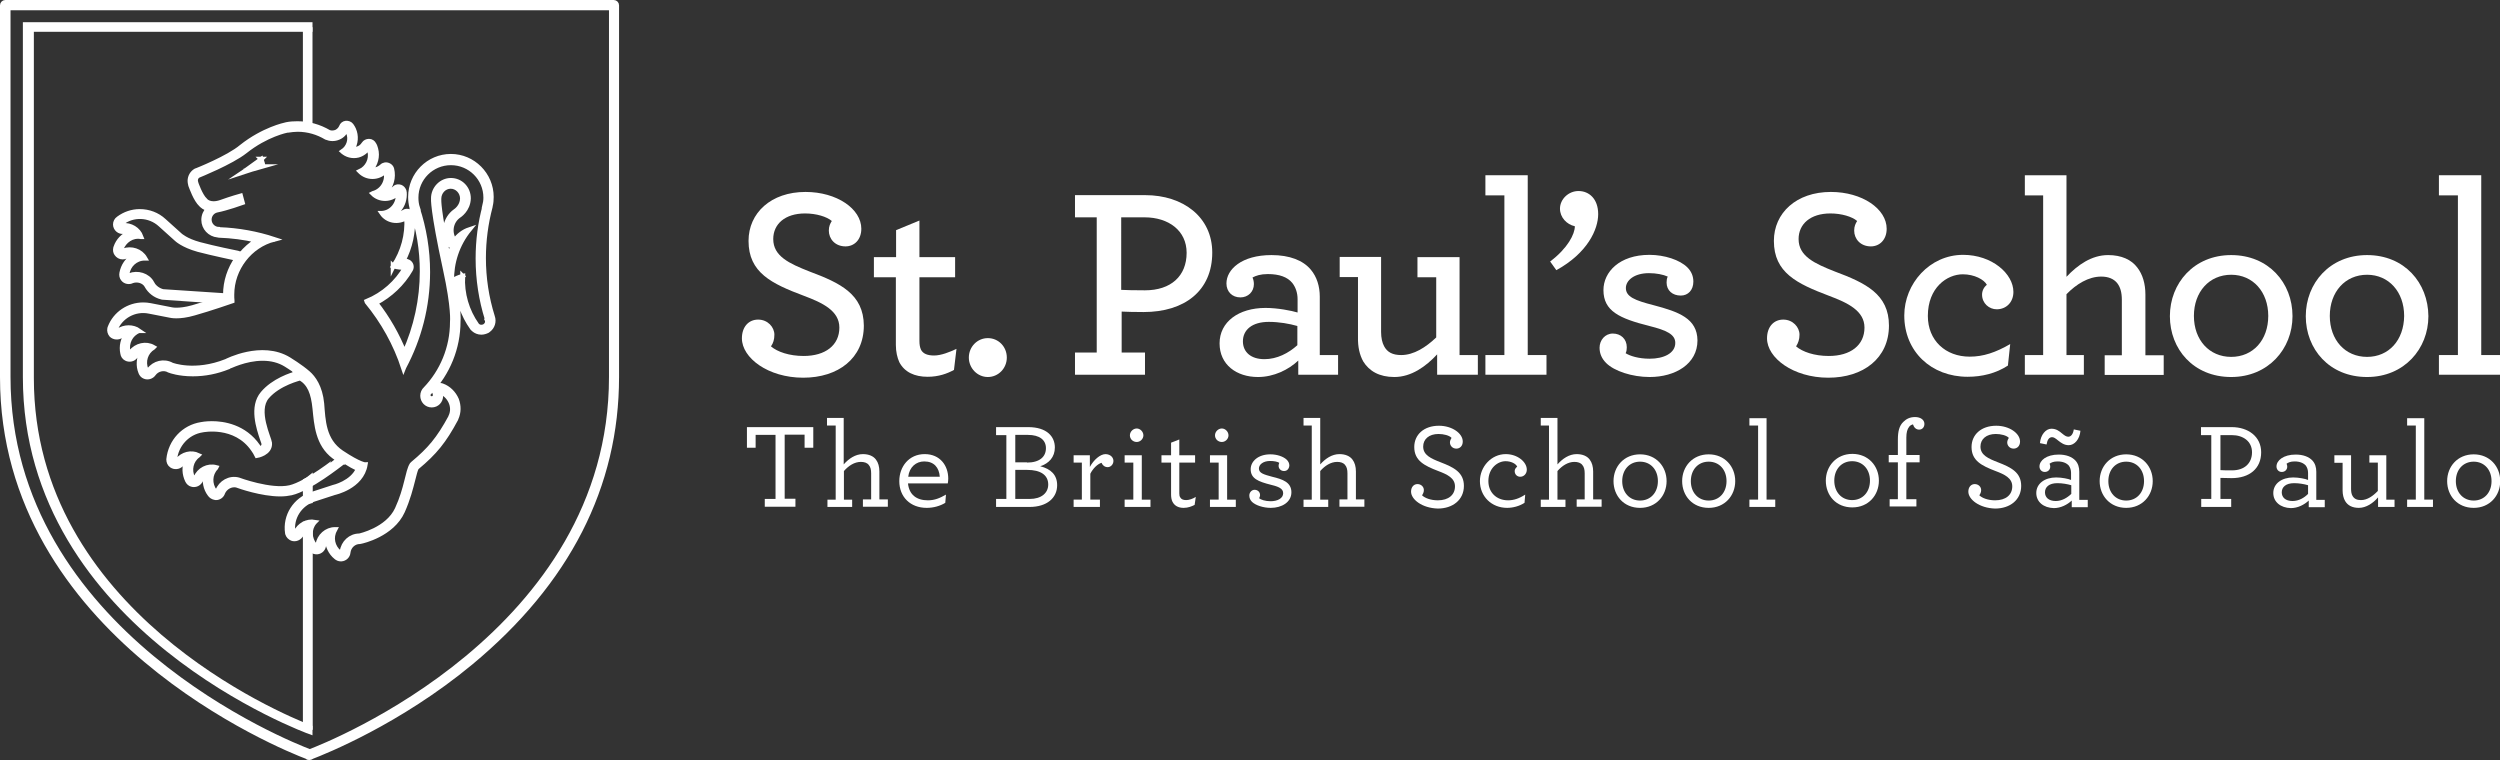 <?xml version="1.0" encoding="utf-8"?>
<!-- Generator: Adobe Illustrator 27.0.1, SVG Export Plug-In . SVG Version: 6.00 Build 0)  -->
<svg version="1.1" id="Layer_2" xmlns="http://www.w3.org/2000/svg" xmlns:xlink="http://www.w3.org/1999/xlink" x="0px" y="0px"
	 viewBox="0 0 1092.8 332.3" style="enable-background:new 0 0 1092.8 332.3;" xml:space="preserve">
<rect x="0" y="0" width="1092.8" height="332.3" fill="#333333" stroke="none"/>
<style type="text/css">
	.st0{fill:#FFFFFF;stroke:#FFFFFF;stroke-width:2;stroke-miterlimit:10;}
	.st1{fill:#FFFFFF;}
</style>
<g>
	<g>
		<path class="st0" d="M135.6,56.8V12.9h-2.2v43.7C134.1,56.6,134.9,56.6,135.6,56.8z"/>
		<path class="st0" d="M134.4,219.3c0.4-0.1,0.9-0.1,1.3-0.2v-10.4c-0.7,0.6-1.5,1.1-2.3,1.5v9.6C133.7,219.6,134,219.4,134.4,219.3
			z"/>
		<path class="st0" d="M133.4,229.3V318h2.3v-89C134.9,229.5,134.1,229.5,133.4,229.3z"/>
		<g>
			<path class="st0" d="M13.8,165.3V12.9h121.8v-2.2H11v154.2C11,275.2,135.6,320,135.6,320v-2C122.7,313,13.8,267.7,13.8,165.3z"/>
		</g>
	</g>
	<g>
		<path class="st1" d="M353.9,118.7c-8.9-3.5-15.9-6.7-15.9-14.2c0-6.6,5.2-11.2,13.9-11.2c4.9,0,9.5,1.4,11.7,3.3
			c-0.7,1.1-1.3,2.3-1.3,4.2c0,3.6,2.7,6.9,7.3,6.9c3.8,0,6.9-2.9,6.9-7.7c0-8.7-10.7-16.1-24.4-16.1c-15.1,0-24.9,9.2-24.9,21.4
			c0,13.9,10.1,18.7,24.2,24c8.3,3.1,15.5,6.6,15.5,13.9c0,7.7-6.1,12.4-15.6,12.4c-6.3,0-11.5-1.8-14.3-4.2c1-1.4,1.5-3,1.5-5.1
			c0-3.3-2.9-6.6-7.1-6.6s-7.1,3.2-7.1,8.2c0,8.5,11.4,17.2,26.8,17.2c15.3,0,26.5-8.5,26.5-22.8
			C377.5,128.6,367.3,123.7,353.9,118.7z"/>
		<path class="st1" d="M402.6,152.9c-0.5-1.1-0.7-2.3-0.7-3.9v-27.8h15.6v-8.8h-15.6v-16l-10.2,4.2v11.8H382v8.8h9.6v29.6
			c0,2.9,0.6,5.5,1.5,7.5c2.3,4.4,6.7,6.4,12.4,6.4c4.8,0,8.6-1.4,11.5-3l1.1-9.2c-3,1.4-6.7,2.9-9.8,2.9
			C405.4,155.4,403.5,154.6,402.6,152.9z"/>
		<path class="st1" d="M431.8,147.8c-4.6,0-8.3,3.8-8.3,8.5c0,4.6,3.7,8.5,8.3,8.5c4.6,0,8.3-3.8,8.3-8.5
			C440.1,151.6,436.5,147.8,431.8,147.8z"/>
		<path class="st1" d="M500.5,154.1h-10.2v-17.9c2,0.1,5.6,0.2,9.6,0.2c17.8,0,30-9.2,30-26c0-15.5-12.7-25.1-29.3-25.1h-30.7V95
			h9.5v59.1h-9.5v9.7h30.6L500.5,154.1L500.5,154.1z M490.2,95h10.1c10.5,0,18.4,5.8,18.4,15.5c0,10.2-6.9,16.4-18.2,16.4
			c-5.1,0-8.3-0.1-10.4-0.2V95H490.2z"/>
		<path class="st1" d="M584.9,163.8v-8.6h-8v-25.5c0-4.6-1.3-8.7-3.9-11.8c-3.4-4.1-9.3-6.4-17.2-6.4c-13.1,0-19.7,6.3-19.7,12.4
			c0,3.6,2.5,6.1,6.1,6.1c3.4,0,5.9-2.5,5.9-5.8c0-1-0.2-2-0.6-2.9c1.5-0.8,3.5-1.5,6.7-1.5c5,0,8.6,1.3,10.7,3.9
			c1.4,1.8,2.3,4.2,2.3,7.1v5.8c-2.7-0.8-8.7-2-14-2c-11.8,0-20.1,6.1-20.1,15.5c0,9.3,7.4,14.7,16.8,14.7c6.9,0,13.4-3.2,17.6-7.2
			v6.2H584.9z M567.1,150.9c-3.9,3.5-8.9,6.1-14.4,6.1c-5.9,0-9.4-3.1-9.4-7.8c0-5,4-8.5,11.3-8.5c4.6,0,9,0.8,12.5,1.8L567.1,150.9
			L567.1,150.9z"/>
		<path class="st1" d="M595.9,158c2.6,4.2,7,6.8,13.6,6.8c7.4,0,13.8-4.6,18.7-9.9v8.9H646v-8.6h-8v-42.8h-18.4v8.8h8.2v26.3
			c-4.5,4.3-9.8,7.7-15.3,7.7c-3.7,0-6.1-1.2-7.5-3.9c-0.8-1.5-1.3-3.6-1.3-6.2v-32.8h-18.1v8.8h8v26.2
			C593.5,151.6,594.3,155.1,595.9,158z"/>
		<polygon class="st1" points="676,155.2 667.8,155.2 667.8,76.6 649.3,76.6 649.3,85.4 657.6,85.4 657.6,155.2 649.3,155.2 
			649.3,163.8 676,163.8 		"/>
		<path class="st1" d="M677.6,114.3l2.7,3.8c13.7-7.5,18.3-17.9,18.3-24.5c0-6.7-4-10.1-8.6-10.1c-4.4,0-8.1,3.6-8.1,7.7
			c0,3.8,2.9,6.9,6.5,7.7C688.4,102.3,685.3,108.5,677.6,114.3z"/>
		<path class="st1" d="M722.8,133.4c-8.2-2.1-12.1-3.7-12.1-7.5c0-3.3,3.6-6.5,10.1-6.5c3.2,0,6.2,0.6,8.2,1.5
			c-0.4,0.8-0.5,1.8-0.5,2.6c0,3.5,2.6,5.7,6.2,5.7c3.2,0,5.5-2.4,5.5-6.1c0-2.3-0.8-4.4-2.6-6.2c-3.3-3.3-10-5.5-16.6-5.5
			c-13.1,0-20.1,7.5-20.1,15.4c0,9.2,7,12.4,20.1,15.7c7.6,1.9,11.3,3.7,11.3,7.4c0,4.5-5,6.9-11.2,6.9c-4.8,0-8.6-1.2-10.5-2.4
			c0.4-0.8,0.5-1.7,0.5-2.6c0-3.7-2.7-6-6.1-6c-3.4,0-5.8,2.9-5.8,6.2c0,2.6,1,4.8,2.9,6.7c3.5,3.5,11.3,6.1,19,6.1
			c11.2,0,20.9-5.7,20.9-16C741.9,139.2,733.8,136.3,722.8,133.4z"/>
		<path class="st1" d="M802.1,118.7c-8.9-3.5-15.9-6.7-15.9-14.2c0-6.6,5.2-11.2,13.9-11.2c4.9,0,9.5,1.4,11.7,3.3
			c-0.7,1.1-1.3,2.3-1.3,4.2c0,3.6,2.7,6.9,7.3,6.9c3.8,0,6.9-2.9,6.9-7.7c0-8.7-10.7-16.1-24.4-16.1c-15.1,0-24.9,9.2-24.9,21.4
			c0,13.9,10.1,18.7,24.1,24c8.3,3.1,15.5,6.6,15.5,13.9c0,7.7-6.1,12.4-15.6,12.4c-6.3,0-11.5-1.8-14.3-4.2c0.9-1.4,1.5-3,1.5-5.1
			c0-3.3-2.9-6.6-7.1-6.6c-4.2,0-7.1,3.2-7.1,8.2c0,8.5,11.4,17.2,26.8,17.2c15.3,0,26.5-8.5,26.5-22.8
			C825.7,128.6,815.5,123.7,802.1,118.7z"/>
		<path class="st1" d="M861,155.9c-10.6,0-18.3-7.1-18.3-17.8c0-12.4,8.4-18.2,15.3-18.2c5,0,9.3,2.3,10.5,4.6
			c-1.3,1-2.1,2.6-2.1,4.3c0,3.8,3.1,6.4,6.4,6.4c4.2,0,7.3-3.1,7.3-7.6c0-7.9-9.3-16.2-22-16.2c-14.6,0-25.7,12.6-25.7,26.5
			c0,15.8,11.8,26.8,27.7,26.8c6.3,0,12.4-1.5,17.6-4.9l1-9.4C872.3,154.1,866.9,155.9,861,155.9z"/>
		<path class="st1" d="M903.3,121V76.6h-18.2v8.8h8v69.8h-8v8.6h25.8v-8.6h-7.6v-26.6c4.3-4.4,9.6-7.7,15.2-7.7c3.1,0,5.5,1,7,2.9
			c1.3,1.7,2,3.9,2,7.3v24.2H920v8.6h25.8v-8.6h-8v-26.5c0-4.8-1.2-8.8-3.5-11.8c-2.6-3.5-7-5.5-12.8-5.5
			C914.3,111.5,908.2,115.8,903.3,121z"/>
		<path class="st1" d="M975.3,111.5c-16.3,0-26.8,12.3-26.8,26.7s10.3,26.6,26.8,26.6c16.2,0,26.8-12.3,26.8-26.6
			C1002.1,123.6,991.6,111.5,975.3,111.5z M975.3,156c-9.6,0-16.3-7.4-16.3-17.9s6.7-18,16.3-18c9.5,0,16.2,7.5,16.2,18
			C991.5,148.7,984.8,156,975.3,156z"/>
		<path class="st1" d="M1034.7,111.5c-16.3,0-26.8,12.3-26.8,26.7s10.3,26.6,26.8,26.6c16.2,0,26.8-12.3,26.8-26.6
			C1061.4,123.6,1051,111.5,1034.7,111.5z M1034.7,156c-9.6,0-16.3-7.4-16.3-17.9s6.7-18,16.3-18c9.5,0,16.2,7.5,16.2,18
			C1050.8,148.7,1044.2,156,1034.7,156z"/>
		<polygon class="st1" points="1084.6,155.2 1084.6,76.6 1066.1,76.6 1066.1,85.4 1074.4,85.4 1074.4,155.2 1066.1,155.2 
			1066.1,163.8 1092.8,163.8 1092.8,155.2 		"/>
		<path class="st0" d="M134.2,330.8l0.2,0.2c0.2,0.2,0.5,0.2,0.7,0.2h0.2c0.3,0,0.6-0.1,0.9-0.3l0.1-0.1c5.2-2,38-15,69.5-41.1
			c42.3-35.1,63.8-77.1,63.8-124.9V2.3c0-0.7-0.6-1.3-1.3-1.3H2.3C1.6,1,1,1.6,1,2.3v162.6C1,277.4,123.8,326.9,134.2,330.8z
			 M3.5,3.5h263.7v161.3c0,112-123.9,160.7-131.8,163.7c-8-3-131.8-51.7-131.8-163.7V3.5H3.5z"/>
		<polygon class="st0" points="202.2,120.7 202.2,120.9 202.3,120.8 		"/>
		<path class="st0" d="M212.8,139.7C212.8,139.6,212.8,139.6,212.8,139.7l-0.2-0.5L212.8,139.7z"/>
		<polygon class="st0" points="171.8,116.6 171.9,116.4 171.8,116.3 		"/>
		<path class="st0" d="M106.4,75.2c0.9-0.3,6.1-1.9,7.9-2.4h-0.1c0.4-0.1,0.7-0.4,0.7-0.8l-0.1-0.5l0,0l-0.6-1.9l-7.5,5.4
			L106.4,75.2z"/>
		<polygon class="st0" points="114.1,69.5 114.2,69.6 114.3,69.5 		"/>
		<path class="st0" d="M149.7,66.3l0.1,0.1L149.7,66.3z"/>
		<path class="st0" d="M53,146.8c0.7-0.5,1.6-0.8,2.5-0.9c-1.8,2.3-2.6,5.4-1.9,8.6c0.1,0.9,0.7,1.8,1.5,2.2c1.4,0.8,3.3,0.4,4.2-1
			c0.7-0.8,1.6-1.5,2.7-1.8c-1.4,2.7-1.7,6-0.5,8.9c0.3,0.8,0.9,1.5,1.7,1.8c1.4,0.6,3.1,0.1,4-1.2c1.5-2.1,4.5-2.8,6.7-1.5l0.3,0.1
			c0.2,0.1,4,1.5,10.1,1.5c5.2,0,10.4-1,15.6-3.1l0.2-0.1c0.1,0,7-3.6,14.7-3.6c3.9,0,7.3,0.9,10.2,2.7c0,0,2.6,1.6,5.2,3.5
			c0.6-0.1,1-0.2,1.1-0.2c0.5,0,0.9,0.1,1.3,0.4c5.6,3.4,6.9,9.3,7.5,15.2l0.1,0.9c0.6,6.5,1.3,13.8,7.3,18.3c0.3,0.2,0.7,0.4,1,0.6
			l0.5,0.3c0.7,0.4,1.1,1.2,1.2,2c0,0.3-0.1,0.6-0.2,0.9c2.9,1.8,5.1,3,6.6,3.6c-2.6,6.2-10.9,8.1-11,8.1l-0.3,0.1l-8.9,2.9
			c-7.4,2.4-11.9,9.5-10.8,17l0.1,0.4c0.3,0.9,1,1.6,1.9,2c1.5,0.6,3.4-0.2,4.1-1.7c0.4-0.8,1-1.5,1.7-2c-0.4,2.8,0.3,5.8,2.3,8.2
			c0.5,0.8,1.4,1.3,2.3,1.4c1.7,0.2,3.2-1,3.5-2.6v-0.1c0.2-1.2,0.7-2.2,1.5-3c0.1,3,1.4,6,3.9,8c0.6,0.5,1.3,0.8,2.1,0.8h0.2
			c1.6-0.1,2.9-1.4,3-2.9l0,0c0.3-2.7,2.5-4.7,5.1-4.7l0.5-0.1c0.6-0.1,13.6-3,18.2-13.2c2.4-5.4,3.6-10.2,4.5-13.7
			c0.6-2.2,1-4.2,1.6-5.3l0.2-0.2c7.8-6.5,11.8-11.4,17-21.1l0.1-0.3c1.2-2.6,1.2-5.5,0.2-8.2c-1.2-2.8-3.5-5.1-6.3-6.1
			c-0.9-0.4-2,0-2.7,0.7s-0.9,1.9-0.5,2.8c0.1,0.2,0.1,0.4,0.1,0.6c0,0.9-0.6,1.5-1.5,1.5s-1.5-0.6-1.5-1.5c0-0.4,0.1-0.7,0.4-1
			l0.2-0.2c8-8.4,12.5-19.4,12.5-31c0.1-0.9,0.3-5.4-1.6-15.7l0.3-0.2c0.2-0.2,0.4-0.3,0.7-0.4c0.4,6.9,2.7,13.6,6.7,19.2
			c0.2,0.2,0.4,0.4,0.6,0.6c0.9,0.8,2.1,1.3,3.4,1.3c0.9,0,1.9-0.3,2.7-0.7l0.4-0.3c1.8-1.3,2.6-3.7,1.8-5.9
			c-2.6-8.3-3.9-16.9-3.9-25.6c0-7.6,1-15.1,2.9-22.3l0.1-0.6c0.3-1.2,0.4-2.5,0.4-3.8c0-9.8-8-17.8-17.7-17.8
			c-9.8,0-17.7,8-17.7,17.8c0,1.6,0.2,3.1,0.6,4.7c0,0.3,0,0.5,0.1,0.7c2.9,8.7,4.4,17.8,4.4,27.1c0,12.2-2.6,24.4-7.7,35.6
			c-3.1-7.8-7.3-15.1-12.5-21.8c6.3-3.3,11.7-8.4,15.2-14.5c0.7-1.2,0.3-2.7-0.9-3.4c-0.5-0.3-1.1-0.5-1.6-0.4c-0.3,0-0.5,0-0.8,0
			c3.2-6,4.6-12.8,4.2-19.5c-0.1-0.9-0.6-1.7-1.4-2.1c-0.8-0.4-1.8-0.3-2.5,0.2c-1.2,0.8-2.6,1.1-4,0.8c0.7-0.5,1.3-1.1,1.9-1.8
			c1.8-2.1,2.6-4.8,2.4-7.6c0-0.4-0.2-0.9-0.4-1.2c-0.4-0.7-1.1-1.2-1.9-1.3c-0.8-0.1-1.6,0.1-2.1,0.7c-1,1-2.4,1.6-3.8,1.6
			c2.5-2.5,3.6-6.3,2.7-10c-0.3-1.3-1.8-2.1-3-1.9c-0.5,0.1-1,0.3-1.4,0.7c-1.3,1.2-3.1,1.8-4.8,1.5c2.1-2.4,3.1-5.8,2.2-9.1
			c-0.2-0.7-0.4-1.4-0.8-2c-0.4-0.8-1.2-1.4-2.2-1.4c-0.9,0-1.8,0.4-2.3,1.2c-0.7,1.1-1.7,1.9-3,2.2c-0.6,0.2-1.3,0.2-2,0.1
			c1.6-2.5,1.9-5.8,0.6-8.7c-0.3-0.6-0.6-1.2-1-1.7c-0.5-0.7-1.5-1.1-2.4-1s-1.7,0.7-2,1.6c-0.4,1-1.2,1.8-2.2,2.3
			c-1,0.4-2.2,0.5-3.2,0.1c-4.3-2.5-8.9-3.8-13.8-3.8c-1.6,0-3.2,0.1-4.7,0.4l-0.4,0.1c-0.4,0.1-9.7,2-19.4,9.7
			C99.8,69,86,74.5,85.9,74.5l-0.3,0.1C84,75.5,83,77.2,83,79.1c0,0.5,0.1,1,0.2,1.4l0.1,0.5c0.4,1,2.2,6.3,4.6,8.5
			c0.5,0.5,1.5,1.4,3.1,1.8c-1.2,1.2-2,2.9-2,4.8c0,3.5,2.7,6.4,6.2,6.7l0.5,0.1c5.6,0.2,11.1,0.9,16.6,2.2
			c-2.7,1.6-5.1,3.8-7.1,6.2c0.2,0.2,0.4,0.4,0.5,0.7c0.3,0.8,0.2,1.7-0.3,2.4c-2.9,4.2-4.5,9.2-4.5,14.3v0.4c0,0.7-0.3,1.4-0.8,1.9
			s-1.1,0.7-1.8,0.7h-0.2l-4.3-0.3c-3.1,1-6.7,2.2-9.6,3c-3.2,0.9-5.6,1.1-7.1,1.1c-1.4,0-2.1-0.2-2.2-0.2l-9.2-1.8
			c-1-0.2-2.1-0.3-3.1-0.3c-6.4,0-12.2,3.9-14.5,9.8l-0.2,0.6c-0.2,1,0.1,2.1,0.8,2.9C49.9,147.6,51.7,147.7,53,146.8L53,146.8z
			 M51.5,144.7c-0.2,0.2-0.7,0.2-0.9,0s-0.2-0.4-0.2-0.6l0,0l0,0l0,0c2.2-5.7,8.4-9.3,14.8-8l9.2,1.8c0,0,3.7,1,10.5-1
			c6.8-1.9,16.6-5.3,16.6-5.3v-0.2c-0.1-0.8-0.1-1.7-0.1-2.6c0-11.4,7.9-21.5,18.5-24.2c-7.6-2.5-15.7-4-24.1-4.3l-0.1-0.1
			c-2.3,0-4.2-1.9-4.2-4.2c0-2,1.4-3.7,3.3-4.1l0,0c4.2-0.8,11.2-3.3,11.2-3.3l-0.8-3c0,0-4,1.1-8.7,2.8c-5,1.7-6.8-0.9-6.8-0.9l0,0
			c-2.1-1.9-4-7.5-4-7.5v-0.1c0,0-0.2-0.6-0.2-1c0-1,0.5-1.8,1.3-2.2c0,0,14.2-5.7,20.3-10.5c9.4-7.5,18.4-9.2,18.4-9.2h0.3
			c1.4-0.2,2.9-0.4,4.3-0.4c4.6,0,8.8,1.3,12.5,3.5l0,0c1.7,0.7,3.6,0.8,5.4,0c1.7-0.7,2.9-2.1,3.5-3.6c0.3,0.4,0.5,0.8,0.7,1.3
			c1.4,3.1,0.2,6.6-2.5,8.4c1.8,1.6,4.3,2.3,6.8,1.7c1.9-0.5,3.5-1.7,4.5-3.3c0.2,0.5,0.4,1,0.6,1.5c0.9,3.6-1,7.3-4.3,8.8l0,0
			l0.1,0.1c3,3,7.9,3,11-0.1h0.2c1.1,4.2-1.4,8.5-5.5,9.6l-0.2,0.1c3,3,7.9,3,11-0.1l0.1,0.2c0.3,4.4-2.8,8.2-7,8.5h-0.1
			c2.4,3.5,7.2,4.3,10.8,1.9c0.5,7.5-1.5,14.9-5.7,21.2c1.7,0.5,3.4,0.7,5.1,0.6h0.1c-3.7,6.5-9.6,11.8-16.9,14.8l0.1,0.3
			c7,8.5,12.5,18.3,16,29l0.2-0.5c6.6-12.4,10.4-26.5,10.4-41.6c0-9.7-1.6-19.1-4.5-27.9h0.1c-0.5-1.5-0.7-3-0.7-4.6
			c0-8.4,6.8-15.2,15.2-15.2s15.2,6.8,15.2,15.2c0,1.3-0.2,2.5-0.5,3.7h0.1c-2,7.3-3,15-3,22.9c0,9.2,1.4,18.1,4,26.4v0.1l0,0
			c0.4,1.2,0,2.4-1.1,3.1l0,0c-1.3,0.7-2.8,0.4-3.6-0.9l0.3,0.4c-4.4-6.2-6.6-13.7-6.2-21.4c-1.7,0.4-3.3,1.1-4.7,2.1h-0.1
			c-0.2-7.9,2.4-16,7.7-22.5l0,0c-2.7,0.9-4.8,2.6-6.4,4.7l-0.1,0.2c-2.5-3.6-1.6-8.5,1.9-10.9c0,0,4.1-2.5,4.2-7.6
			c0-4.4-3.4-7.9-7.7-7.9l0,0c-4.2,0-7.7,3.6-7.7,7.9c0,0-0.5,4.7,5.2,30.9c3.8,17.3,3.1,23.1,3.1,23.1c0,11.4-4.5,21.8-11.8,29.4
			l0.1-0.1c-0.8,0.7-1.3,1.8-1.3,3c0,2.2,1.7,4.1,4,4.1s4-1.8,4-4.1c0-0.6-0.1-1.1-0.3-1.6l-0.1-0.2c4.1,1.5,6.8,6.5,4.7,10.9v0.1
			c-5.3,9.8-9.3,14.4-16.5,20.4l-0.5,0.5c-1.9,3-2.2,10.3-6.4,19.4c-4.2,9.1-16.5,11.7-16.5,11.7c-3.9,0-7.1,3-7.6,6.9l0,0
			c0,0.4-0.2,0.6-0.6,0.7c-0.2,0-0.4-0.1-0.5-0.3l0,0c-3-2.4-3.9-6.6-2-9.9l0.1-0.2c-3.8,0-7,2.9-7.6,6.7l0,0c0,0.4-0.3,0.6-0.7,0.6
			c-0.2,0-0.4-0.2-0.5-0.3l0,0c-2.5-2.9-2.7-7.2-0.2-10.1l0.1-0.1c-3.5-0.6-6.8,1.3-8.3,4.4l0,0l0,0l0,0c-0.1,0.3-0.5,0.5-0.8,0.4
			c-0.2-0.1-0.3-0.3-0.4-0.5l0,0c-0.9-6.1,2.9-12.2,9.1-14.2l8.9-2.9c0,0,12-2.5,13.6-12.3c0,0-2.3,0.1-10.4-5.3
			c-7.9-5.3-8-14.1-8.6-21.4c-0.7-7.3-3.7-11.3-6-13.3c-3.3-2.9-8.4-6-8.4-6c-11.9-7.3-27.4,0.8-27.4,0.8
			c-13.8,5.5-23.8,1.6-23.8,1.6c-3.4-1.9-7.7-0.9-10,2.3l0,0c-0.1,0.3-0.5,0.5-0.8,0.3c-0.2-0.1-0.3-0.3-0.4-0.5l0,0
			c-1.5-3.6-0.2-7.7,3.1-9.7l0.1-0.1c-3.3-1.9-7.5-0.9-9.9,2.1l0,0c-0.2,0.3-0.6,0.4-0.9,0.2c-0.2-0.1-0.3-0.3-0.3-0.5l0,0
			c-0.8-3.7,1.1-7.6,4.7-9h0.1C58.1,142.7,54.3,142.7,51.5,144.7L51.5,144.7z M196.5,106.8c0.3,0.5,0.8,0.8,1.3,0.9
			c-0.7,1.7-1.3,3.4-1.7,5.1c-4.5-20.9-4.2-25.5-4.2-25.6v-0.3c0-3,2.3-5.4,5.1-5.4s5.1,2.4,5.1,5.3c-0.1,3.5-2.9,5.4-3.1,5.5
			C194.4,95.6,193.2,102.1,196.5,106.8z"/>
		<path class="st0" d="M149.7,66.3L149.7,66.3L149.7,66.3z"/>
		<polygon class="st0" points="120,104.7 120,104.7 120.2,104.7 		"/>
		<path class="st0" d="M149,198.6l-0.5-0.3c-0.3-0.2-0.6-0.4-1-0.6c-6-4.5-6.7-11.8-7.3-18.3l-0.1-0.9c-0.6-5.9-1.9-11.9-7.5-15.2
			c-0.4-0.2-0.8-0.4-1.3-0.4c-0.1,0-0.5,0.1-1.1,0.2c1,0.7,2,1.5,2.8,2.2c2,1.8,4.5,5.2,5.1,11.6l0.2,1.8c0.6,7.1,1.3,15.9,9.6,21.5
			c0.8,0.5,1.4,0.9,2.1,1.4c0.1-0.3,0.2-0.6,0.2-0.9C150.1,199.8,149.7,199,149,198.6z"/>
		<path class="st0" d="M149,198.6l-0.5-0.3c-0.3-0.2-0.6-0.4-1-0.6c-6-4.5-6.7-11.8-7.3-18.3l-0.1-0.9c-0.6-5.9-1.9-11.9-7.5-15.2
			c-0.4-0.2-0.8-0.4-1.3-0.4c-0.1,0-0.5,0.1-1.1,0.2c1,0.7,2,1.5,2.8,2.2c2,1.8,4.5,5.2,5.1,11.6l0.2,1.8c0.6,7.1,1.3,15.9,9.6,21.5
			c0.8,0.5,1.4,0.9,2.1,1.4c0.1-0.3,0.2-0.6,0.2-0.9C150.1,199.8,149.7,199,149,198.6z"/>
		<path class="st0" d="M98.9,128.8c0-6.5,2.4-12.6,6.3-17.4c-0.4-0.4-0.8-0.7-1.3-0.8c-1-0.2-10.4-2.1-16.7-3.8
			c-5.9-1.6-8.4-3.9-8.5-4l-7-6.3c-2.9-2.7-6.7-4.1-10.6-4.1c-3.4,0-6.6,1.1-9.3,3.1l0,0c-0.9,0.6-1.4,1.6-1.4,2.6
			c0,1.9,1.8,3.5,3.7,3.1c0.9,0,1.8,0.1,2.6,0.5c-2.8,1.1-5.1,3.4-6.1,6.4l-0.1,0.3c-0.2,0.9-0.1,1.8,0.4,2.5
			c0.6,0.9,1.6,1.5,2.7,1.5c0.5,0,0.9-0.1,1.4-0.3c1-0.4,2.1-0.4,3.2-0.1c-2.6,1.5-4.4,4.2-5,7.3c-0.2,1,0,2,0.6,2.7
			c0.9,1.2,2.7,1.5,4,0.8c2.3-0.8,5,0,6.2,1.9l0.1,0.2c1.4,2.5,3.7,4.3,6.5,5L71,130l23,1.6c2-0.7,3.7-1.3,5-1.7
			C98.9,129.5,98.9,129.2,98.9,128.8z M71.2,127.4c-2-0.5-3.8-1.8-4.9-3.8h0.1c-1.9-3.3-6.2-4.6-9.8-3.2l0,0
			c-0.3,0.2-0.7,0.2-0.9-0.1l-0.1-0.6l0,0c0.5-3.8,3.7-6.8,7.6-6.8h0.2c-1.9-3.3-6-4.6-9.5-3.3l0,0l0,0l0,0
			c-0.3,0.2-0.7,0.1-0.9-0.2v-0.6l0,0c1.3-3.6,4.9-6,8.6-5.3h0.1c-1.2-3.3-4.6-5.3-8.1-5l0,0c-0.4,0-0.6-0.3-0.6-0.6
			c0-0.2,0.1-0.4,0.3-0.5l0,0l0,0l0,0c4.8-3.8,12-3.6,16.8,0.8l7,6.3c0,0,2.7,2.7,9.5,4.6c6.4,1.7,15.7,3.6,16.9,3.9
			c-3.1,4.5-5,9.9-5,15.8v0.4L71.2,127.4z"/>
		<path class="st0" d="M98.4,131.8c0.7,0,1.3-0.3,1.8-0.7c0.5-0.5,0.8-1.2,0.8-1.9v-0.4c0-5.2,1.6-10.1,4.5-14.3
			c0.5-0.7,0.6-1.6,0.3-2.4c-0.1-0.3-0.3-0.5-0.5-0.7c-3.9,4.8-6.3,11-6.3,17.4c0,0.3,0,0.7,0,1c-1.2,0.4-3,1-5,1.7L98.4,131.8
			L98.4,131.8z"/>
		<path class="st0" d="M98.4,131.8c0.7,0,1.3-0.3,1.8-0.7c0.5-0.5,0.8-1.2,0.8-1.9v-0.4c0-5.2,1.6-10.1,4.5-14.3
			c0.5-0.7,0.6-1.6,0.3-2.4c-0.1-0.3-0.3-0.5-0.5-0.7c-3.9,4.8-6.3,11-6.3,17.4c0,0.3,0,0.7,0,1c-1.2,0.4-3,1-5,1.7L98.4,131.8
			L98.4,131.8z"/>
		<g>
			<path class="st0" d="M147.9,200.2c-8.3-5.6-9-14.4-9.6-21.5l-0.2-1.8c-0.6-6.4-3.1-9.8-5.1-11.6c-0.8-0.7-1.8-1.5-2.8-2.2
				c-2.9,0.7-10.7,3.3-15.4,8.9c-4.9,5.8-1.8,15.1-0.1,20.1c0.3,0.8,0.6,1.7,0.6,1.9c0.1,1.2-0.9,1.9-1.8,2.3
				c-0.2-0.4-0.5-0.8-0.7-1.2c-6-8.7-15.2-10-20.2-10c-2.7,0-4.6,0.4-4.6,0.4c-7.7,1.2-13.5,7.4-14.3,15.3c0,1.1,0.4,2.1,1.3,2.7
				c1.3,0.9,3.1,0.7,4.2-0.4l0.2-0.2c0.6-0.7,1.4-1.3,2.2-1.6c-1.2,2.7-1.1,5.9,0.3,8.8c0.4,0.8,1.1,1.5,2,1.7
				c0.2,0.1,0.6,0.1,0.9,0.1c1.3,0,2.5-0.8,3-2.1c0.5-1,1.2-1.9,2.1-2.4c-0.7,2.9-0.1,6.2,1.8,8.7c0.5,0.7,1.2,1.2,2.1,1.4l0.6,0.1
				c1.4,0,2.6-0.9,3-2.2c1-2.4,3.6-3.8,6-3.3c1.3,0.5,11,3.9,19.1,3.9c1.8,0,3.4-0.2,4.8-0.5c7.9-1.8,21.3-12.5,21.9-12.9
				c0.4-0.3,0.6-0.7,0.8-1.2C149.3,201.1,148.6,200.7,147.9,200.2z M126.7,213.1c-8.3,1.9-22.5-3.4-22.5-3.4c-3.8-1-7.7,1.2-9.1,4.9
				v0.1l0,0c-0.1,0.3-0.4,0.5-0.7,0.4c-0.2,0-0.4-0.2-0.5-0.4l0,0c-2.3-3.1-2.2-7.4,0.5-10.2l0.1-0.2c-3.7-1-7.5,1-9,4.6l0,0
				c-0.1,0.3-0.5,0.5-0.8,0.4c-0.2-0.1-0.4-0.2-0.4-0.4l0,0c-1.7-3.4-0.8-7.6,2.3-9.8l0.1-0.1c-3.2-1.5-6.9-0.5-9.1,2.2l0,0
				c-0.2,0.3-0.6,0.3-0.9,0.1c-0.2-0.1-0.3-0.3-0.3-0.5c0.6-6.2,5.4-11.8,12.1-12.8c0,0,14.3-3,22.2,8.5c0.6,0.8,1.1,1.7,1.6,2.7
				c0,0,6-1,5.6-5.6c-0.2-2.1-6.3-14.1-1.2-20.1c5.1-6,14.5-8.2,14.6-8.2c4,2.4,5.6,6.4,6.3,13.3c0.7,6.9,1.2,15.6,8.4,21
				c0.5,0.4,1.1,0.7,1.6,1C147.6,200.7,134.1,211.4,126.7,213.1z"/>
			<path class="st0" d="M95,214.6L95,214.6L95,214.6L95,214.6z"/>
			<path class="st0" d="M95,214.7L95,214.7C95,214.6,95,214.6,95,214.7L95,214.7z"/>
		</g>
		<path class="st0" d="M129.3,232.9L129.3,232.9L129.3,232.9z"/>
		<path class="st0" d="M212.8,139.7L212.8,139.7C212.8,139.6,212.8,139.6,212.8,139.7L212.8,139.7z"/>
		<path class="st0" d="M50.5,144.1L50.5,144.1L50.5,144.1z"/>
		<path class="st0" d="M53.8,109.7L53.8,109.7L53.8,109.7z"/>
		<path class="st0" d="M53.2,97.6L53.2,97.6L53.2,97.6L53.2,97.6z"/>
	</g>
</g>
<g>
	<path class="st1" d="M334.3,218.1h4.7v-28h-8.7v5.6h-3.8v-9h29v9h-3.8V190H343v28h4.7v3.5h-13.4L334.3,218.1L334.3,218.1z"/>
	<path class="st1" d="M361.5,185.9v-3.2h7.3V203c2.2-2.5,5.1-4.5,8.4-4.5c2.6,0,4.6,0.9,5.7,2.4c1,1.3,1.5,3.1,1.5,5.2v12.2h3.7v3.2
		h-10.9v-3.2h3.6v-11.4c0-1.6-0.3-2.8-1-3.6c-0.7-1-2-1.4-3.5-1.4c-2.8,0-5.4,1.7-7.4,4v12.5h3.6v3.2h-10.8v-3.2h3.6V186h-3.8V185.9
		z"/>
	<path class="st1" d="M396.9,211.3c0.5,5,3.8,7.4,8.7,7.4c3,0,5.3-1,7.9-2.5l-0.3,3.6c-2.3,1.4-5.2,2.2-8.1,2.2
		c-7.2,0-12-4.8-12-11.7c0-6.3,4.2-11.8,11.1-11.8c6.7,0,10.3,5,10.3,10.7c0,0.8-0.1,1.5-0.2,2.1H396.9z M397,208.4h13.8
		c-0.3-4-2.5-6.7-6.8-6.7C400.5,201.7,397.5,204.1,397,208.4z"/>
	<path class="st1" d="M435.4,218.1h4.5v-27.9h-4.5v-3.5h14c8.3,0,11.7,4.2,11.7,8.9c0,4.2-2.6,7-6.4,8.2c4.7,1.2,7.4,3.8,7.4,8.3
		c0,5.5-4.4,9.5-12.1,9.5h-14.6V218.1z M448.9,202.2c5.5,0,8.3-2.5,8.3-6.3c0-3.6-2.8-5.8-7.9-5.8h-5.5v12h5.1V202.2z M450.1,218.1
		c5.1,0,8.1-2.6,8.1-6.3c0-4.2-3.4-6.4-9.2-6.4h-5.2v12.7H450.1z"/>
	<path class="st1" d="M486.7,201.5c0,1.4-1.1,2.7-2.5,2.7s-2.3-0.9-2.7-1.9c-1.7,0.5-3.8,2.5-4.9,4.8v11.3h4.2v3.2h-11.5v-3.2h3.6
		v-16.2h-3.6V199h7.1v5.1c1.7-3.1,4.5-5.6,6.9-5.6C485.5,198.6,486.7,200,486.7,201.5z"/>
	<path class="st1" d="M491.6,218.4h3.8v-16.2h-3.8V199h7.5v19.4h3.8v3.2h-11.3V218.4z M493.9,190.3c0-1.6,1.4-3,3-3
		c1.5,0,2.9,1.4,2.9,3s-1.4,2.9-2.9,2.9C495.2,193.2,493.9,191.9,493.9,190.3z"/>
	<path class="st1" d="M512.5,219.3c-0.4-0.8-0.6-1.9-0.6-3.1v-14h-4.2V199h4.2v-5.5l3.6-1.4v6.9h6.9v3.2h-6.9v13.5
		c0,0.7,0.1,1.3,0.4,1.7c0.4,0.8,1.3,1.2,2.6,1.2s3-0.6,4.2-1.4l-0.5,3.5c-1.2,0.6-2.8,1.3-4.8,1.3
		C515.1,222,513.4,221.1,512.5,219.3z"/>
	<path class="st1" d="M528.9,218.4h3.8v-16.2h-3.8V199h7.5v19.4h3.8v3.2h-11.3V218.4z M531.1,190.3c0-1.6,1.4-3,3-3
		c1.5,0,2.9,1.4,2.9,3s-1.4,2.9-2.9,2.9C532.4,193.2,531.1,191.9,531.1,190.3z"/>
	<path class="st1" d="M561.3,205.9c-1.4,0-2.4-1-2.4-2.3c0-0.4,0.1-0.8,0.3-1.3c-0.8-0.5-2.3-0.8-4-0.8c-3.1,0-4.9,1.6-4.9,3.3
		c0,2,2.1,2.6,5.8,3.6c4.6,1.1,8.4,2.4,8.4,6.8c0,4.3-4.2,6.8-9,6.8c-3.3,0-6.6-1.1-8.2-2.6c-0.8-0.8-1.2-1.7-1.2-2.8
		c0-1.3,1-2.5,2.3-2.5c1.4,0,2.4,1,2.4,2.3c0,0.5-0.2,0.9-0.4,1.4c0.7,0.6,2.6,1.3,5,1.3c3.1,0,5.5-1.3,5.5-3.5
		c0-2.1-2.1-2.9-5.4-3.7c-5.5-1.4-8.8-2.7-8.8-6.8c0-3.4,3.2-6.5,8.6-6.5c3,0,5.7,1,7.1,2.3c0.8,0.8,1.2,1.6,1.2,2.6
		C563.5,204.9,562.6,205.9,561.3,205.9z"/>
	<path class="st1" d="M569.8,185.9v-3.2h7.3V203c2.2-2.5,5.1-4.5,8.4-4.5c2.6,0,4.6,0.9,5.7,2.4c1,1.3,1.5,3.1,1.5,5.2v12.2h3.7v3.2
		h-10.9v-3.2h3.5v-11.4c0-1.6-0.3-2.8-1-3.6c-0.7-1-2-1.4-3.5-1.4c-2.8,0-5.4,1.7-7.4,4v12.5h3.5v3.2h-10.8v-3.2h3.6V186h-3.6V185.9
		z"/>
	<path class="st1" d="M616.8,214.9c0-2,1.2-3.3,2.8-3.3s2.8,1.2,2.8,2.6c0,1-0.4,1.7-0.8,2.3c1.2,1.2,3.8,2.2,6.9,2.2
		c4.7,0,7.5-2.4,7.5-6.1c0-3.6-3.3-5.2-7.3-6.7c-6-2.3-10.5-4.5-10.5-10.5c0-5.4,4.2-9.3,10.8-9.3c5.7,0,10.4,3.3,10.4,6.9
		c0,2-1.3,3.1-2.8,3.1c-1.7,0-2.8-1.3-2.8-2.7c0-0.8,0.4-1.5,0.7-2c-1-1.1-3.5-1.7-5.7-1.7c-4.2,0-6.7,2.3-6.7,5.5
		c0,3.7,3.3,5.2,7.7,6.9c5.7,2.2,10.1,4.4,10.1,10.3c0,6.1-4.9,9.9-11.4,9.9C621.6,222.1,616.8,218.3,616.8,214.9z"/>
	<path class="st1" d="M646.9,210.3c0-6.3,5-11.8,11.3-11.8c5.1,0,9.2,3.4,9.2,6.8c0,1.7-1.2,3.1-2.9,3.1c-1.2,0-2.4-0.9-2.4-2.5
		c0-0.7,0.4-1.4,1.1-1.9c-0.6-1.4-2.8-2.4-5.1-2.4c-3.3,0-7.5,2.9-7.5,8.7c0,4.9,3.5,8.4,8.6,8.4c2.5,0,4.9-0.8,7.5-2.5l-0.3,3.6
		c-2.3,1.5-5.2,2.2-7.6,2.2C652,222,646.9,217,646.9,210.3z"/>
	<path class="st1" d="M673.5,185.9v-3.2h7.3V203c2.2-2.5,5.1-4.5,8.4-4.5c2.6,0,4.6,0.9,5.7,2.4c1,1.3,1.5,3.1,1.5,5.2v12.2h3.7v3.2
		h-10.9v-3.2h3.5v-11.4c0-1.6-0.3-2.8-1-3.6c-0.7-1-2-1.4-3.5-1.4c-2.8,0-5.4,1.7-7.4,4v12.5h3.5v3.2h-10.8v-3.2h3.6V186h-3.6V185.9
		z"/>
	<path class="st1" d="M705.3,210.3c0-6.4,4.6-11.7,11.6-11.7s11.6,5.3,11.6,11.7s-4.6,11.7-11.6,11.7
		C709.8,222,705.3,216.7,705.3,210.3z M724.7,210.3c0-5-3.2-8.5-7.8-8.5s-7.8,3.5-7.8,8.5s3.2,8.5,7.8,8.5S724.7,215.3,724.7,210.3z
		"/>
	<path class="st1" d="M735.3,210.3c0-6.4,4.6-11.7,11.6-11.7s11.6,5.3,11.6,11.7s-4.6,11.7-11.6,11.7
		C739.8,222,735.3,216.7,735.3,210.3z M754.7,210.3c0-5-3.2-8.5-7.8-8.5s-7.8,3.5-7.8,8.5s3.2,8.5,7.8,8.5S754.7,215.3,754.7,210.3z
		"/>
	<path class="st1" d="M764.7,218.4h3.8V186h-3.8v-3.2h7.5v35.6h3.8v3.2h-11.3V218.4z"/>
	<path class="st1" d="M860.4,214.9c0-2,1.2-3.3,2.8-3.3s2.8,1.2,2.8,2.6c0,1-0.4,1.7-0.8,2.3c1.2,1.2,3.8,2.2,6.9,2.2
		c4.7,0,7.5-2.4,7.5-6.1c0-3.6-3.3-5.2-7.3-6.7c-6-2.3-10.5-4.5-10.5-10.5c0-5.4,4.2-9.3,10.8-9.3c5.7,0,10.4,3.3,10.4,6.9
		c0,2-1.3,3.1-2.8,3.1c-1.7,0-2.8-1.3-2.8-2.7c0-0.8,0.4-1.5,0.7-2c-1-1.1-3.5-1.7-5.7-1.7c-4.2,0-6.7,2.3-6.7,5.5
		c0,3.7,3.3,5.2,7.7,6.9c5.7,2.2,10.1,4.4,10.1,10.3c0,6.1-4.9,9.9-11.4,9.9C865.2,222.1,860.4,218.3,860.4,214.9z"/>
	<path class="st1" d="M890.1,215.5c0-4.1,3.7-6.8,8.7-6.8c2.4,0,5.4,0.6,6.5,1.1v-3.1c0-1.3-0.4-2.4-1-3.2c-1-1.1-2.6-1.8-4.9-1.8
		c-1.8,0-2.8,0.5-3.5,1c0.2,0.4,0.3,0.8,0.3,1.3c0,1.3-1,2.3-2.4,2.3s-2.3-1.1-2.3-2.4c0-2.6,3-5.2,8.4-5.2c3.3,0,5.8,1,7.3,2.6
		c1.2,1.3,1.7,3,1.7,4.9v12.3h3.7v3.2h-7v-2.9c-1.9,1.8-4.8,3.3-7.8,3.3C893.3,222,890.1,219.4,890.1,215.5z M899.7,192.6
		c-1.3-1.1-2-1.5-2.7-1.5c-1.3,0-2.1,1.2-2.4,3.2l-2.9-0.6c0.3-3.7,2.6-6.3,5-6.3c2.1,0,3.4,1,4.7,2.1c1.2,1,1.9,1.4,2.7,1.4
		c1.2,0,2.1-1.2,2.4-3.2l2.9,0.6c-0.3,3.7-2.6,6.3-5.1,6.3C902.3,194.6,901,193.6,899.7,192.6z M905.4,215.9v-3.8
		c-1.7-0.5-3.9-0.9-6.1-0.9c-3.6,0-5.4,1.7-5.4,4c0,2.2,1.6,3.8,4.7,3.8C901.3,219,903.6,217.6,905.4,215.9z"/>
	<path class="st1" d="M917.8,210.3c0-6.4,4.6-11.7,11.6-11.7s11.6,5.3,11.6,11.7s-4.6,11.7-11.6,11.7
		C922.4,222,917.8,216.7,917.8,210.3z M937.2,210.3c0-5-3.2-8.5-7.8-8.5s-7.8,3.5-7.8,8.5s3.2,8.5,7.8,8.5S937.2,215.3,937.2,210.3z
		"/>
	<path class="st1" d="M962.1,218.1h4.5v-27.9h-4.5v-3.5h13.4c7.3,0,12.9,4.2,12.9,11c0,7.2-5.2,11.3-12.9,11.3
		c-1.9,0-3.9-0.1-4.9-0.1v9.2h4.7v3.5h-13.1v-3.5H962.1z M984.4,197.7c0-4.8-3.9-7.5-8.8-7.5h-5v15.3c1.1,0.1,2.9,0.1,5.1,0.1
		C981.1,205.6,984.4,202.5,984.4,197.7z"/>
	<path class="st1" d="M993.7,215.5c0-4.1,3.7-6.8,8.7-6.8c2.4,0,5.4,0.6,6.5,1.1v-3.1c0-1.3-0.4-2.4-1-3.2c-1-1.1-2.6-1.8-4.9-1.8
		c-1.8,0-2.8,0.5-3.5,1c0.2,0.4,0.3,0.8,0.3,1.3c0,1.3-1,2.3-2.4,2.3s-2.3-1.1-2.3-2.4c0-2.6,3-5.2,8.4-5.2c3.3,0,5.8,1,7.3,2.6
		c1.2,1.3,1.7,3,1.7,4.9v12.3h3.7v3.2h-7v-2.9c-1.9,1.8-4.8,3.3-7.8,3.3C996.9,222,993.7,219.4,993.7,215.5z M1008.9,215.9v-3.8
		c-1.7-0.5-3.9-0.9-6.1-0.9c-3.6,0-5.4,1.7-5.4,4c0,2.2,1.6,3.8,4.7,3.8C1004.9,219,1007.2,217.6,1008.9,215.9z"/>
	<path class="st1" d="M1025.1,219c-0.7-1.2-1.1-2.8-1.1-4.6v-12.1h-3.6V199h7.3v14.7c0,1.3,0.2,2.3,0.6,3c0.7,1.3,1.9,1.9,3.7,1.9
		c2.8,0,5.3-1.8,7.4-4v-12.4h-3.7V199h7.4v19.4h3.6v3.2h-7.2v-4.2c-2.1,2.5-5.2,4.6-8.4,4.6C1028.2,222,1026.2,220.9,1025.1,219z"/>
	<path class="st1" d="M1052.2,218.4h3.8V186h-3.8v-3.2h7.5v35.6h3.8v3.2h-11.3V218.4z"/>
	<path class="st1" d="M1069.7,210.3c0-6.4,4.6-11.7,11.6-11.7s11.6,5.3,11.6,11.7s-4.6,11.7-11.6,11.7
		C1074.2,222,1069.7,216.7,1069.7,210.3z M1089.1,210.3c0-5-3.2-8.5-7.8-8.5s-7.8,3.5-7.8,8.5s3.2,8.5,7.8,8.5
		S1089.1,215.3,1089.1,210.3z"/>
</g>
<g>
	<path class="st1" d="M798.1,210.1c0-6.3,4.6-11.7,11.6-11.7c7,0,11.6,5.3,11.6,11.7s-4.6,11.7-11.6,11.7
		C802.6,221.8,798.1,216.6,798.1,210.1z M817.4,210.1c0-5-3.2-8.5-7.8-8.5s-7.8,3.5-7.8,8.5c0,5,3.2,8.5,7.8,8.5
		S817.4,215.1,817.4,210.1z"/>
	<path class="st1" d="M836.2,185.5c-0.7,0.2-1.3,0.5-1.7,1.1c-0.8,1-1.2,2.5-1.2,4.7v7.6h5.8v3.2h-5.8v16.1h4.4v3.2h-11.7v-3.2h3.6
		v-16.1h-4v-3.2h4v-6.7c0-3.6,0.6-6.1,2.4-7.8c1.3-1.3,2.9-2.1,5.1-2.1c2.4,0,4.1,1.2,4.1,3c0,1.5-1,2.5-2.3,2.5
		C837.5,187.8,836.6,186.8,836.2,185.5z"/>
</g>
</svg>
